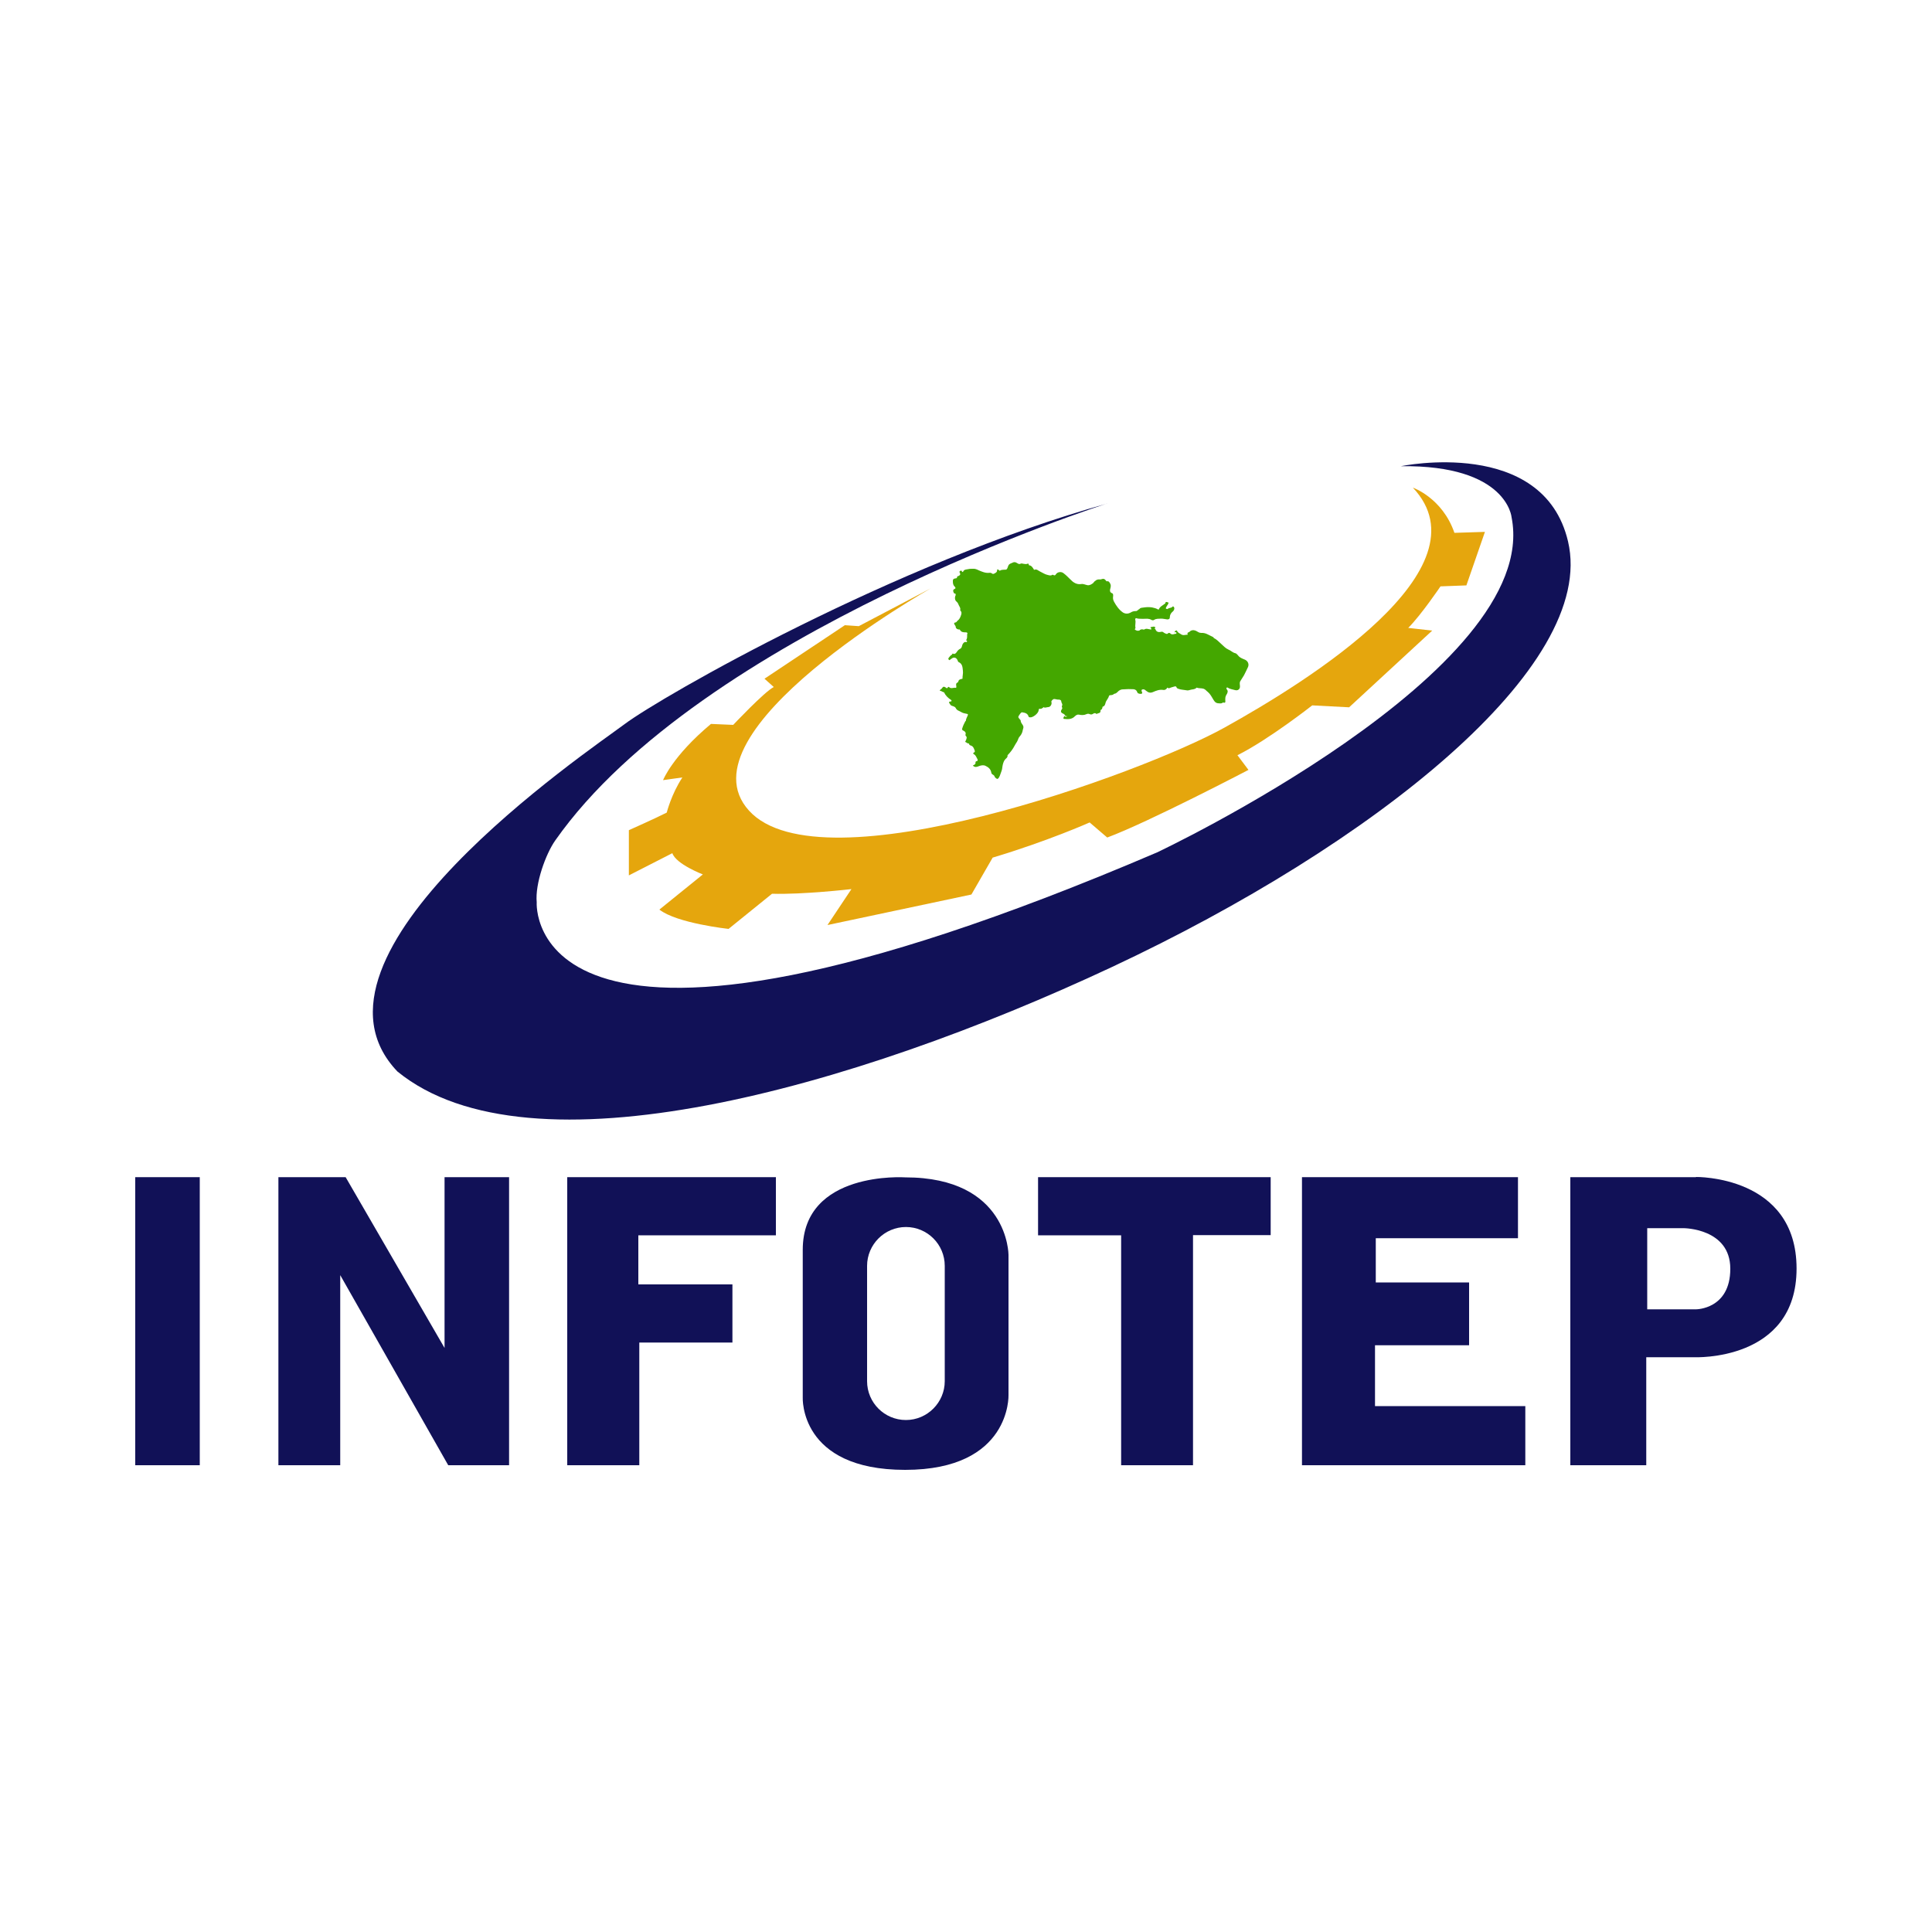 <?xml version="1.0" encoding="UTF-8"?><svg id="Layer_1" xmlns="http://www.w3.org/2000/svg" viewBox="0 0 100 100"><path d="M57.31,26.06s-21.02,6.69-28.57,17.44c-.5.71-1.05,2.25-.96,3.2,0,0-.81,11.51,32.11-2.58,0,0,19.92-9.39,18.35-17.34,0,0-.22-2.72-5.73-2.65,0,0,7.37-1.54,8.65,3.89,1.53,6.5-10.13,15.72-23.6,22.03-13.47,6.31-30.15,10.99-36.99,5.41-5.77-6.04,9.85-16.55,11.76-17.98s14-8.36,24.99-11.42Z" fill="#111157" stroke-width="0"/><path d="M48.18,30.45s-13.14,7.41-9.41,11.51,20.31-1.91,24.61-4.3,13.71-8.22,9.75-12.42c0,0,1.53.53,2.15,2.34l1.58-.05-.96,2.77-1.34.05s-1,1.48-1.67,2.15l1.24.14-4.3,3.97-1.91-.1s-2.25,1.77-3.87,2.58l.57.76s-5.16,2.7-7.31,3.5l-.91-.78s-2.15.96-5.02,1.82l-1.1,1.91s-6.31,1.34-7.45,1.58l1.24-1.86s-2.53.29-4.11.24l-2.25,1.82s-2.68-.29-3.58-1l2.25-1.82s-1.39-.53-1.58-1.1l-2.25,1.15v-2.34s1.39-.62,1.96-.91c0,0,.24-.96.81-1.82l-1,.14s.48-1.24,2.48-2.91l1.15.05s1.62-1.72,2.1-1.96l-.48-.43,4.16-2.77.72.05s2.91-1.53,3.73-1.96Z" fill="#e5a60d" stroke-width="0"/><rect x="7" y="60.93" width="3.34" height="14.91" fill="#111157" stroke-width="0"/><polygon points="14.41 60.93 14.41 75.84 17.61 75.84 17.61 66 23.2 75.84 26.35 75.84 26.35 60.93 23.01 60.93 23.01 69.77 17.89 60.93 14.41 60.93" fill="#111157" stroke-width="0"/><polygon points="29.36 60.93 29.36 75.84 33.09 75.84 33.09 69.49 37.91 69.49 37.91 66.48 33.04 66.48 33.04 63.94 40.16 63.94 40.16 60.93 29.36 60.93" fill="#111157" stroke-width="0"/><path d="M52.2,72.21v-7.26s0-4.01-5.35-4.01c0,0-5.3-.36-5.3,3.75v7.64s-.19,3.75,5.3,3.75,5.35-3.87,5.35-3.87ZM48.9,71.49c0,1.1-.9,2.01-2.01,2.01s-2.01-.9-2.01-2.01v-5.97c0-1.1.9-2.01,2.01-2.01s2.01.9,2.01,2.01v5.97Z" fill="#111157" stroke-width="0"/><polygon points="53.73 60.93 53.73 63.94 58.03 63.94 58.03 75.84 61.75 75.84 61.75 63.93 65.77 63.93 65.77 60.93 53.73 60.93" fill="#111157" stroke-width="0"/><polygon points="67.39 60.93 67.39 75.84 78.95 75.84 78.95 72.78 71.17 72.78 71.17 69.63 76.04 69.63 76.04 66.38 71.21 66.38 71.21 64.09 78.57 64.09 78.57 60.93 67.39 60.93" fill="#111157" stroke-width="0"/><path d="M87.79,60.93h-6.51v14.91h3.93v-5.59h2.48s5.3.24,5.3-4.59-5.21-4.74-5.21-4.74ZM87.79,67.77h-2.53v-4.2h1.88s2.42,0,2.42,2.1-1.77,2.1-1.77,2.1Z" fill="#111157" stroke-width="0"/><path d="M59.81,32.48c-.08-.09-.17-.02-.26-.02,0,.04.02.05.03.06.03.03,0,.04,0,.06,0,.02-.01,0-.03,0-.11-.01-.21-.07-.32,0-.03.02-.05,0-.06,0-.08-.02-.15,0-.2.06,0,0-.01,0-.02,0-.07.02-.13,0-.19-.04-.06-.04.03-.07.01-.11,0,0,0,0,0-.01-.03-.13.03-.27-.01-.4,0-.03,0-.1.06-.08.12.04.23.02.35.03.14,0,.28-.03.42.05.02.02.1.04.14.01.11-.08.24-.06.37-.07.11,0,.21.03.32.04.09,0,.13-.03.13-.11,0-.1.04-.18.1-.25,0-.02.04,0,.04-.04.08-.05.12-.18.07-.24-.01-.02-.05-.05-.07-.02-.06.08-.17.05-.24.11-.04.03-.07,0-.09,0-.04-.02,0-.06,0-.08.03-.06.07-.11.1-.16.02-.03.03-.1,0-.09-.05,0-.12-.07-.14.03,0,.03-.02.03-.03.04-.11.09-.25.14-.31.29-.01.03-.03,0-.05,0-.09-.05-.19-.08-.3-.1-.13-.02-.27-.02-.4,0-.09.02-.2,0-.26.09-.07.02-.1.11-.19.1-.09,0-.17.02-.25.07-.14.08-.28.08-.41,0-.2-.14-.34-.34-.46-.56-.04-.08-.06-.15-.05-.24.01-.06.02-.17-.04-.19-.17-.06-.11-.2-.09-.29.02-.08.02-.15-.02-.22-.04-.07-.08-.14-.18-.11,0,0-.02-.01-.03-.03-.07-.1-.14-.12-.24-.08-.03.01-.07.02-.1.01-.08,0-.15.01-.21.07-.03.02-.06.04-.08.07-.05.09-.23.18-.33.16-.11-.02-.22-.08-.32-.06-.25.04-.43-.09-.58-.25-.11-.11-.22-.22-.34-.31-.12-.1-.32-.07-.4.06-.03.05-.07.07-.13.03-.01,0-.04-.02-.05-.01-.08.06-.15.03-.24.01-.15-.03-.27-.12-.4-.18-.09-.04-.17-.14-.29-.09-.03.01-.02,0-.03-.02-.06-.09-.11-.19-.23-.21-.01,0-.03,0-.03-.02,0-.1-.06-.06-.1-.05-.04.01-.07.01-.11,0-.07,0-.16-.04-.2-.02-.1.06-.16-.01-.24-.05-.06-.03-.13-.03-.18,0-.08.04-.17.05-.22.14-.04.07-.04.16-.11.22h0c-.1.02-.22-.01-.32.05-.05.03-.06-.03-.09-.04-.05-.03-.07-.03-.07.03,0,.09-.06.12-.13.16-.06.03-.09.04-.14,0-.04-.03-.09-.04-.14-.03-.2.02-.37-.06-.54-.13-.1-.05-.19-.09-.31-.08-.08,0-.16,0-.24.02-.1.02-.21.01-.26.13-.01.02-.04.03-.06-.01-.02-.06-.05-.05-.09-.03-.04.02-.05.05-.02.1.05.08,0,.13-.06.16-.03.01-.08.02-.08.05,0,.08-.05.07-.1.08-.09.01-.13.06-.12.16,0,.1.02.2.1.27.04.04.06.09-.02.12-.06.02-.07.07-.06.12.02.05.03.13.11.11h0s.03.08.01.1c-.05.09-.04.25.04.31.06.05.09.1.12.18.03.08.11.15.08.26,0,0,0,.02,0,.02.08.08.08.16.04.26-.03.1-.09.22-.18.28-.04.03-.04.08-.11.09-.08.01-.08.05-.03.13.02.03.05.06.05.11,0,.07.1.13.18.12.01,0,.02,0,.03.01.07.14.19.14.32.14.05,0,.1.03.06.1-.01.02,0,.04,0,.06,0,.08,0,.15-.04.22-.01.02-.02.03,0,.04.04.01.04.03.03.06-.02.03-.04.03-.08.02-.07-.01-.14.09-.16.15-.02.07-.03.16-.11.2-.08.04-.13.09-.18.17-.04.06-.1.12-.17.09-.05-.02-.06-.01-.07.04-.09.04-.13.12-.19.19-.01.02,0,.03,0,.04.05.13.1,0,.14,0,.13-.12.27-.09.34.08.01.03.02.07.05.08.2.09.2.27.22.45.02.14-.03.28-.02.41-.09.03-.19.02-.22.15,0,.02-.02.04-.04.05-.1.04-.07.13-.06.2,0,.05,0,.08-.04.07-.11-.02-.24.07-.34-.04-.02-.02-.05,0-.06.02-.04.07-.07.04-.12,0-.05-.04-.12-.05-.15,0-.03.05-.07.09-.12.12-.02.01-.04.06,0,.06.07,0,.12.07.19.07.08.17.21.3.37.4.04.05.03.07-.03.08-.03,0-.06,0-.08.04,0,.03.09.16.12.17.08.03.19.05.23.13.06.13.18.14.27.2.09.06.21.08.31.1.05.01.06.02.04.08-.04.1-.1.19-.1.3h0s-.02-.01-.02-.01c-.07.13-.13.26-.17.4,0,.03,0,.07.03.08.1.05.19.1.14.24,0,.01.01.04.02.05.06.05.05.1.03.16-.01.06-.07.14-.06.15.07.03.12.09.2.09h0c0,.09.08.09.12.11.11.05.13.15.17.25.01.03.02.08-.04.1-.05.02-.05.06,0,.09.1.05.12.15.17.23.02.03.06.12-.04.13-.04,0-.05.05-.05.08.01.07-.03.08-.07.11-.02.02-.06.01-.06.04.11.11.22.06.32.02.11-.04.23-.06.33-.01.15.07.27.17.3.35,0,.04.04.09.09.11.03.02.06.04.08.09.01.05.06.08.1.11.03.02.05.02.08,0,.09-.09.11-.22.16-.34.04-.1.06-.2.07-.31.02-.11.05-.22.11-.31.05-.08.17-.12.15-.25.15-.15.27-.31.37-.5.05-.1.12-.18.16-.28.02-.07.06-.15.1-.19.09-.1.14-.21.16-.34.02-.07.05-.14.02-.21-.04-.09-.13-.16-.13-.27,0-.02-.01-.04-.03-.05-.11-.13-.12-.13-.03-.26.04-.05.08-.13.14-.12.14.02.28.05.33.22,0,.03.04.03.07.04.15.02.43-.2.45-.36.01-.09.01-.09.11-.08.02,0,.04-.01.05-.02.03-.02.07-.03.09-.07.08.06.16,0,.24,0,.12,0,.21-.15.17-.27-.02-.05.09-.15.14-.15.08,0,.16.04.24.03.04,0,.13.02.13.09,0,.08.1.16.03.25,0,0,0,.04.01.06.02.04.02.06-.01.1-.08.12-.05.18.09.24.02.01.05.03.06.05.02.06.07.08.15.07-.1.04-.11.05-.13.01-.02-.02-.02-.03-.04-.01-.03.03-.04.06-.05.1,0,.02.02.04.04.04.2.02.4.03.56-.14.05-.05.13-.1.21-.08.13.03.26.03.37-.02.08-.04.14-.03.2,0,.06.02.1.01.15-.02.06-.04.12-.06.18,0,0,0,0,.02.02,0,.07-.05.21-.02.19-.17,0-.02.02-.03.03-.05.05-.01.06-.06.07-.1,0-.02,0-.05.03-.06.09-.02.11-.11.13-.18.03-.14.15-.23.18-.37,0-.02.05-.04.09-.04.07,0,.13-.02.18-.07.07,0,.13-.05.17-.09.09-.1.2-.15.32-.14.11,0,.22-.02.33-.01.14.01.31-.04.38.17,0,.01.02.03.03.04.06.03.14.05.2.02.05-.02,0-.08-.01-.13-.02-.07.02-.09.09-.09.06,0,.1.04.15.08.11.09.21.12.35.06.16-.07.33-.14.53-.11.09.02.2-.06.2-.12.04.02.08.05.14.02.08-.04.17-.05.25-.08.03,0,.07-.02.09.03.02.07.07.08.13.1.11.04.22.04.33.06.06.01.14.03.21,0,.13-.05.28-.02.38-.13.12.05.24.02.36.06.09.03.14.11.21.16.11.09.18.21.25.33.07.11.12.24.28.26.08,0,.16.03.23-.02.01,0,.03-.02.04-.02.15.05.11-.06.11-.13,0-.1,0-.18.06-.27.05-.08.11-.19.01-.29-.02-.02-.01-.04,0-.07.01-.02.04-.03.05-.01.12.08.26.09.39.13.14.04.26-.05.25-.2,0-.08-.03-.17.01-.25.06-.11.14-.21.2-.32.07-.13.13-.27.2-.41.07-.14.02-.31-.14-.39-.11-.05-.22-.08-.32-.17-.06-.06-.11-.15-.19-.17-.14-.03-.23-.14-.36-.19-.14-.06-.26-.19-.38-.3-.12-.11-.23-.23-.38-.3h0s0-.03-.02-.04c-.09-.05-.19-.09-.28-.14-.11-.06-.24-.09-.34-.08-.12,0-.18-.06-.26-.1-.12-.06-.26-.06-.35.04,0,0-.02.02-.03.02q-.12.03-.06.13c-.12,0-.24.06-.35-.02-.07-.05-.16-.08-.2-.16h0c0-.05-.04-.04-.06-.03-.03.01-.06.02-.07.06,0,.02,0,.04.03.03.07-.04.05.03.06.06,0,0,0,.01-.01.02-.03-.02-.05,0-.07,0-.07.02-.15.05-.22-.01-.07-.07-.12-.04-.17.01-.05.01-.08-.02-.12-.03-.06-.02-.11-.1-.18-.08-.14.03-.26.03-.32-.14,0-.03-.04-.01-.05-.03Z" fill="#44a700" stroke-width="0"/></svg>